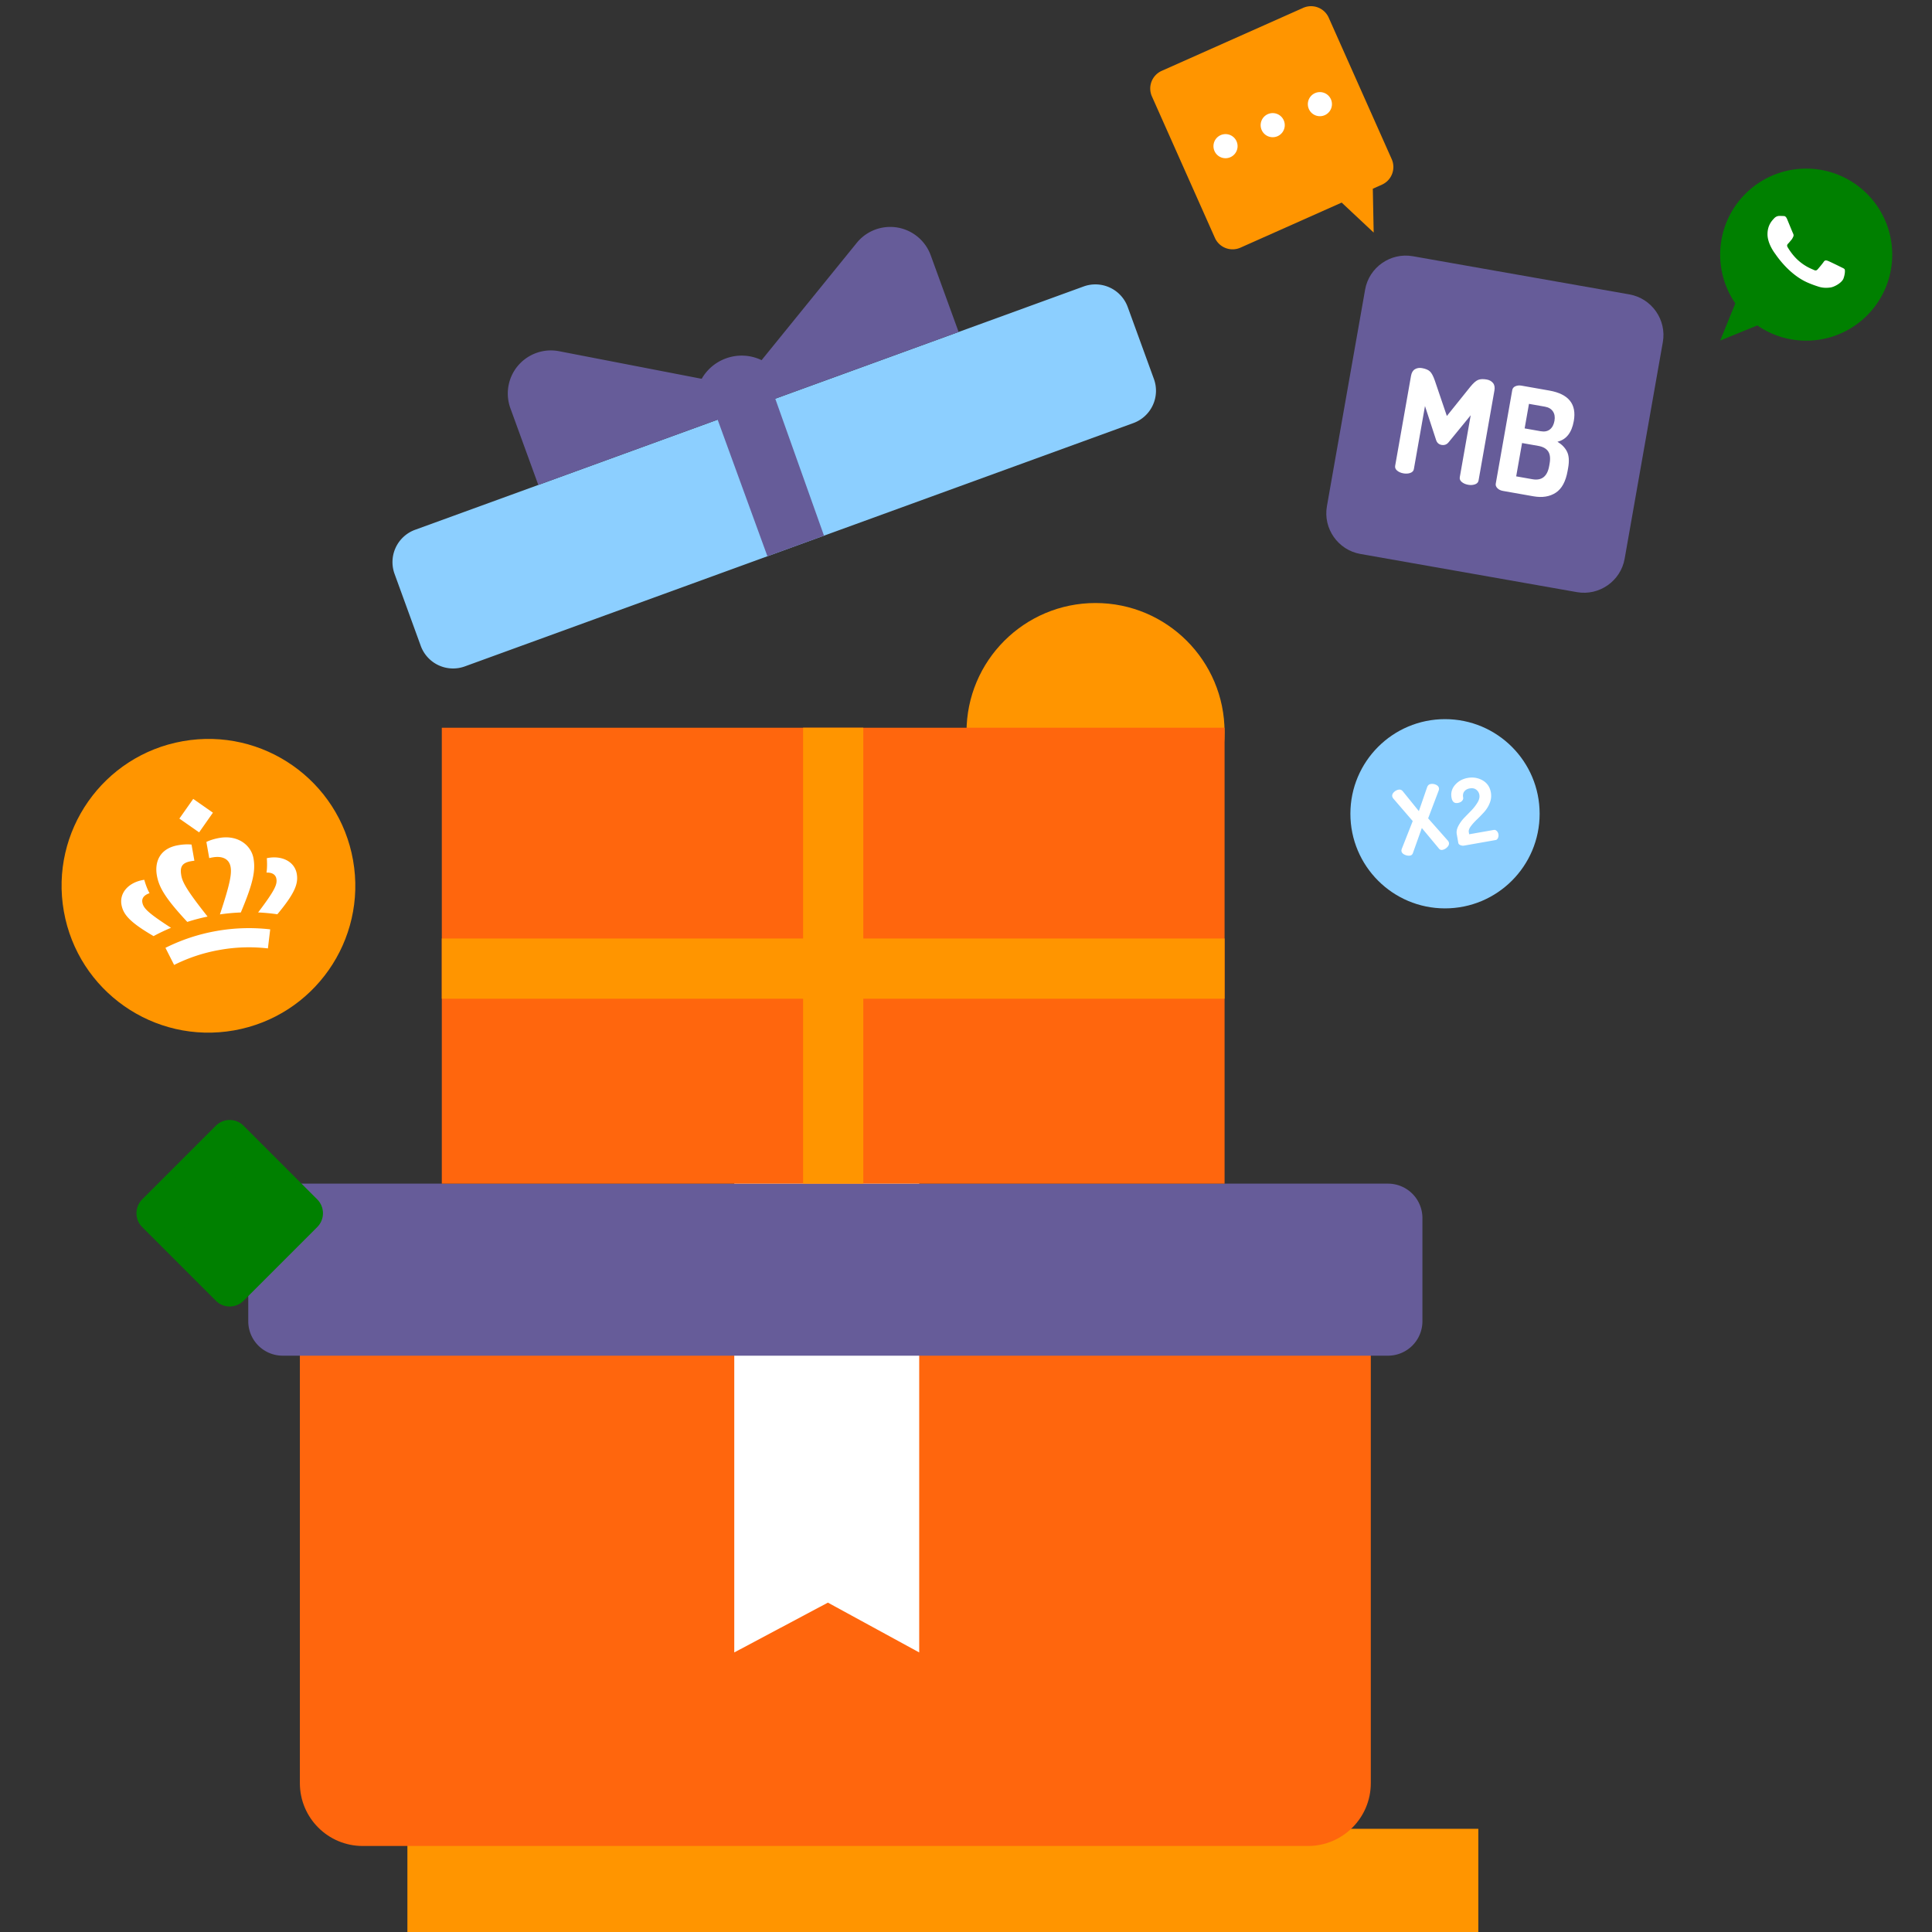 <svg xmlns="http://www.w3.org/2000/svg" width="504" height="504" fill="none" viewBox="0 0 504 504"><rect x="0" y="0" width="504" height="504" fill="#333333" stroke="none"/><g clip-path="url(#clip0_3_3951)"><path fill="#FF9500" fill-rule="evenodd" d="M61.03 268.801c-20.836 3.674-40.704-10.239-44.378-31.075-3.674-20.835 10.238-40.704 31.074-44.378 20.836-3.674 40.705 10.239 44.379 31.074 3.674 20.836-10.238 40.705-31.075 44.379Z" clip-rule="evenodd"/><path fill="#fff" fill-rule="evenodd" d="m46.79 213.548 5.153 3.592 3.602-5.136-5.141-3.593-3.613 5.137Zm7.05 6.092.743 4.214c.264-.066.54-.125.873-.184 2.51-.442 4.326.359 4.702 2.494.325 1.842-.179 4.522-2.788 12.376a50.484 50.484 0 0 1 5.452-.503c3.234-7.662 3.87-10.922 3.307-14.114-.593-3.365-3.995-6.194-8.93-5.324-1.211.214-2.4.57-3.36 1.041Zm-12.919 8.728c.563 3.192 2.276 6.037 7.937 12.131a50.6 50.6 0 0 1 5.295-1.392c-5.139-6.487-6.529-8.833-6.854-10.676-.376-2.135.015-3.325 2.526-3.768.333-.059.612-.097.883-.126l-.743-4.214c-1.064-.114-2.302-.043-3.514.171-4.935.87-6.123 4.509-5.53 7.874Zm28.683-4.493c.094 1.143.098 2.729-.084 3.755 1.508-.042 2.387.534 2.577 1.611.26 1.473-.331 2.933-4.759 8.788 1.625.064 3.589.264 5.015.48 4.614-5.538 5.512-8.024 5.062-10.575-.544-3.086-3.714-4.787-7.48-4.124-.11.02-.22.041-.33.065Zm-37.918 12.122c.45 2.551 2.156 4.578 8.377 8.206a49.27 49.27 0 0 1 4.548-2.166c-6.165-3.988-7.218-5.158-7.477-6.631-.19-1.077.438-1.919 1.88-2.397-.533-.899-1.072-2.392-1.375-3.498-.112.016-.224.034-.332.053-3.766.664-6.165 3.347-5.62 6.433Zm11.475 11.264 2.263 4.463a42.993 42.993 0 0 1 11.925-3.926 42.949 42.949 0 0 1 12.54-.387l.6-4.969a48.5 48.5 0 0 0-14.01.425 48.475 48.475 0 0 0-13.318 4.394Z" clip-rule="evenodd"/><path fill="#FF9500" d="M285.794 224.627c18.59 0 33.66-15.069 33.66-33.659 0-18.59-15.07-33.659-33.66-33.659-18.589 0-33.659 15.069-33.659 33.659 0 18.59 15.07 33.659 33.659 33.659ZM385.651 477.073H106.278V504h279.373v-26.927Z"/><path fill="#FF660D" fill-rule="evenodd" d="M78.228 319.995h279.373v145.176c0 9.052-7.338 16.389-16.389 16.389H94.618c-9.052 0-16.39-7.337-16.39-16.389V319.995Z" clip-rule="evenodd"/><path fill="#fff" fill-rule="evenodd" d="M191.548 296.434h48.245v134.637l-23.82-12.995-24.425 12.995V296.434Z" clip-rule="evenodd"/><path fill="#665C99" fill-rule="evenodd" d="M73.74 308.776H362.09a8.976 8.976 0 0 1 8.976 8.975v26.928a8.976 8.976 0 0 1-8.976 8.976H73.74a8.976 8.976 0 0 1-8.975-8.976v-26.928a8.975 8.975 0 0 1 8.975-8.975Z" clip-rule="evenodd"/><path fill="#FF660D" d="M319.454 189.846h-204.2v118.929h204.2V189.846Z"/><path fill="#FF9500" fill-rule="evenodd" d="M225.208 189.846v54.977h94.246v15.707h-94.246v48.245H209.5V260.53h-94.246v-15.707H209.5v-54.977h15.708Z" clip-rule="evenodd"/><path fill="#8CCFFF" fill-rule="evenodd" d="m108.292 138.204 174.393-63.473a8.975 8.975 0 0 1 11.504 5.364l6.832 18.77a8.977 8.977 0 0 1-5.365 11.505l-174.393 63.473a8.975 8.975 0 0 1-11.504-5.364l-6.832-18.77a8.978 8.978 0 0 1 5.365-11.505Z" clip-rule="evenodd"/><path fill="#665C99" fill-rule="evenodd" d="M239.314 61.711a11.238 11.238 0 0 1 3.482 4.887l7.279 20-47.832 17.41 12.716 35.732-14.761 5.373-12.986-35.634-46.784 17.029-7.28-20.001a11.242 11.242 0 0 1-.474-5.982c1.16-5.994 6.881-9.948 12.867-8.96l.31.056 37.199 7.197a11.976 11.976 0 0 1 6.321-5.32 11.987 11.987 0 0 1 9.309.455l24.817-30.593c3.912-4.823 10.994-5.561 15.817-1.649Z" clip-rule="evenodd"/><path fill="#8CCFFF" d="M376.959 236.969c-13.632 0-24.683-11.051-24.683-24.683 0-13.633 11.051-24.684 24.683-24.684s24.684 11.051 24.684 24.684c0 13.632-11.052 24.683-24.684 24.683Z"/><path fill="#fff" d="M376.277 221.707c.453-.08.868-.309 1.245-.687.378-.378.531-.767.46-1.167a1.235 1.235 0 0 0-.256-.527l-5.166-5.842 2.727-7.198c.096-.25.126-.478.09-.682-.07-.392-.334-.69-.795-.893a2.34 2.34 0 0 0-1.381-.183c-.431.076-.733.351-.906.825l-2.158 6.245-4.153-5.132c-.31-.389-.68-.546-1.111-.47-.468.083-.881.3-1.24.651-.359.351-.504.72-.436 1.105.035.196.141.4.318.61l5.023 5.831-2.856 7.256c-.082.24-.11.436-.083.587.07.401.353.713.848.937.496.224.958.298 1.389.223.363-.064.61-.275.741-.633l2.337-6.557 4.461 5.358a.879.879 0 0 0 .902.343Zm13.9-2.568c.249-.043.446-.218.59-.524.145-.306.186-.637.124-.992a1.488 1.488 0 0 0-.45-.861c-.237-.219-.481-.306-.73-.262l-6.447 1.136-.1-.566c-.075-.431.095-.93.513-1.498.418-.568.943-1.156 1.576-1.762a39.551 39.551 0 0 0 1.894-1.946 7.787 7.787 0 0 0 1.483-2.388c.36-.9.457-1.815.293-2.744-.251-1.428-.968-2.479-2.15-3.155-1.183-.675-2.476-.889-3.881-.641-1.345.237-2.442.837-3.292 1.801-.851.964-1.164 2.08-.94 3.349.19 1.08.743 1.54 1.656 1.379.476-.084.838-.263 1.086-.536.248-.274.345-.558.294-.852-.12-.68-.018-1.224.308-1.632.325-.408.79-.665 1.394-.771.71-.126 1.285-.013 1.724.338.44.351.708.798.804 1.342.106.604-.044 1.252-.452 1.943a11.712 11.712 0 0 1-1.556 2.044l-1.939 1.989a9.525 9.525 0 0 0-1.544 2.142c-.392.754-.529 1.471-.409 2.151l.398 2.255c.046.264.233.463.56.596.328.133.638.174.933.122l8.26-1.457Z"/><path fill="#665C99" fill-rule="evenodd" d="M346.153 132.059c-1.026 5.821 2.896 11.422 8.716 12.448l56.5 9.963c5.82 1.026 11.425-2.895 12.452-8.716l9.963-56.507c1.027-5.82-2.9-11.418-8.72-12.444l-56.5-9.963c-5.82-1.026-11.421 2.892-12.447 8.712l-9.964 56.507Z" clip-rule="evenodd"/><path fill="#fff" d="M382.997 126.465c.648.114 1.241.077 1.778-.112.538-.189.849-.522.933-.999l4.14-23.48c.147-.831.023-1.487-.372-1.966-.395-.48-.94-.78-1.637-.904-.93-.163-1.68-.129-2.251.105-.57.234-1.25.836-2.039 1.806l-6.108 7.605-3.138-9.235c-.409-1.182-.836-1.98-1.28-2.392-.444-.412-1.131-.7-2.061-.864-.697-.123-1.313-.027-1.847.289-.535.315-.876.889-1.022 1.72l-4.141 23.48c-.084.477.088.895.517 1.254.428.36.979.599 1.651.717.649.115 1.241.077 1.779-.112.538-.189.849-.522.933-.998l2.901-16.455 2.9 8.872c.238.722.718 1.147 1.439 1.275.748.119 1.357-.114 1.826-.7l5.762-7.041-2.85 16.161c-.084.477.091.895.526 1.256.434.36.988.599 1.661.718Zm17.041 3.005c2.299.405 4.236.094 5.81-.933 1.575-1.028 2.607-2.929 3.096-5.705l.139-.789c.311-1.761.219-3.155-.275-4.181-.493-1.027-1.332-1.903-2.515-2.628 2.304-.553 3.725-2.357 4.265-5.414.776-4.403-1.355-7.048-6.394-7.937l-7.245-1.277c-.575-.102-1.101-.053-1.577.147-.477.2-.757.538-.841 1.015l-4.305 24.415c-.072.404.068.791.419 1.162.351.371.838.611 1.462.721l7.961 1.404Zm1.895-16.972-4.2-.741 1.129-6.402 4.164.734c.953.169 1.65.581 2.089 1.239.439.657.572 1.475.399 2.453-.177 1.003-.573 1.75-1.189 2.24-.616.49-1.413.649-2.392.477Zm-2.169 12.517-4.237-.748 1.533-8.694 4.237.747c1.211.213 2.067.689 2.567 1.426.5.738.627 1.81.379 3.216l-.104.587c-.483 2.74-1.941 3.895-4.375 3.466Z"/><path fill="green" fill-rule="evenodd" d="M63.526 339.34c-1.981 1.981-5.225 1.981-7.206 0L37.08 320.1c-1.982-1.981-1.982-5.225 0-7.207l19.24-19.24c1.981-1.981 5.225-1.981 7.206 0l19.24 19.24c1.982 1.982 1.982 5.226 0 7.207l-19.24 19.24Z" clip-rule="evenodd"/><path fill="green" fill-rule="evenodd" d="m48.161 320.186 11.762-14.663 11.761 14.663H48.161Z" clip-rule="evenodd"/><path fill="#FF9500" fill-rule="evenodd" d="M339.957 2.053a5.049 5.049 0 0 1 6.666 2.56l16.429 36.898a5.05 5.05 0 0 1-2.559 6.666l-2.369 1.055.225 11.435-8.347-7.819-26.408 11.758a5.049 5.049 0 0 1-6.666-2.559l-16.429-36.899a5.05 5.05 0 0 1 2.559-6.666l36.899-16.429Z" clip-rule="evenodd"/><path fill="#fff" fill-rule="evenodd" d="M318.423 35.258a3.144 3.144 0 1 1 2.557 5.745 3.144 3.144 0 0 1-2.557-5.745Zm12.309-5.48a3.144 3.144 0 1 1 2.558 5.745 3.144 3.144 0 0 1-2.558-5.745Zm12.31-5.48a3.143 3.143 0 1 1 2.557 5.743 3.143 3.143 0 0 1-2.557-5.743Z" clip-rule="evenodd"/><path fill="green" fill-rule="evenodd" d="M471.185 43.989c12.392 0 22.439 10.047 22.439 22.44s-10.047 22.439-22.439 22.439a22.34 22.34 0 0 1-12.748-3.97l-9.691 3.94 3.943-9.7a22.342 22.342 0 0 1-3.944-12.71c0-12.392 10.047-22.44 22.44-22.44Z" clip-rule="evenodd"/><path fill="#fff" fill-rule="evenodd" d="M480.26 69.68c-.498-.25-2.941-1.451-3.397-1.617-.455-.166-.786-.25-1.117.248-.331.498-1.284 1.618-1.574 1.95-.29.33-.579.372-1.076.123-.497-.249-2.098-.774-3.997-2.466-1.476-1.317-2.474-2.945-2.764-3.443-.29-.497-.031-.766.218-1.013.224-.224.497-.582.745-.871.248-.29.331-.498.497-.83.167-.331.083-.62-.041-.87-.125-.25-1.119-2.694-1.533-3.689-.402-.97-.812-.838-1.117-.854a19.75 19.75 0 0 0-.953-.017c-.331 0-.869.125-1.325.62-.455.5-1.739 1.702-1.739 4.148 0 2.444 1.781 4.808 2.029 5.14.249.331 3.504 5.35 8.489 7.503 1.186.512 2.111.818 2.833 1.047 1.19.378 2.274.325 3.13.196.955-.141 2.939-1.201 3.353-2.363.415-1.16.415-2.155.291-2.361-.124-.208-.457-.332-.952-.581Z" clip-rule="evenodd"/></g><defs><clipPath id="clip0_3_3951"><path fill="#fff" d="M0 0h504v504H0z"/></clipPath></defs></svg>